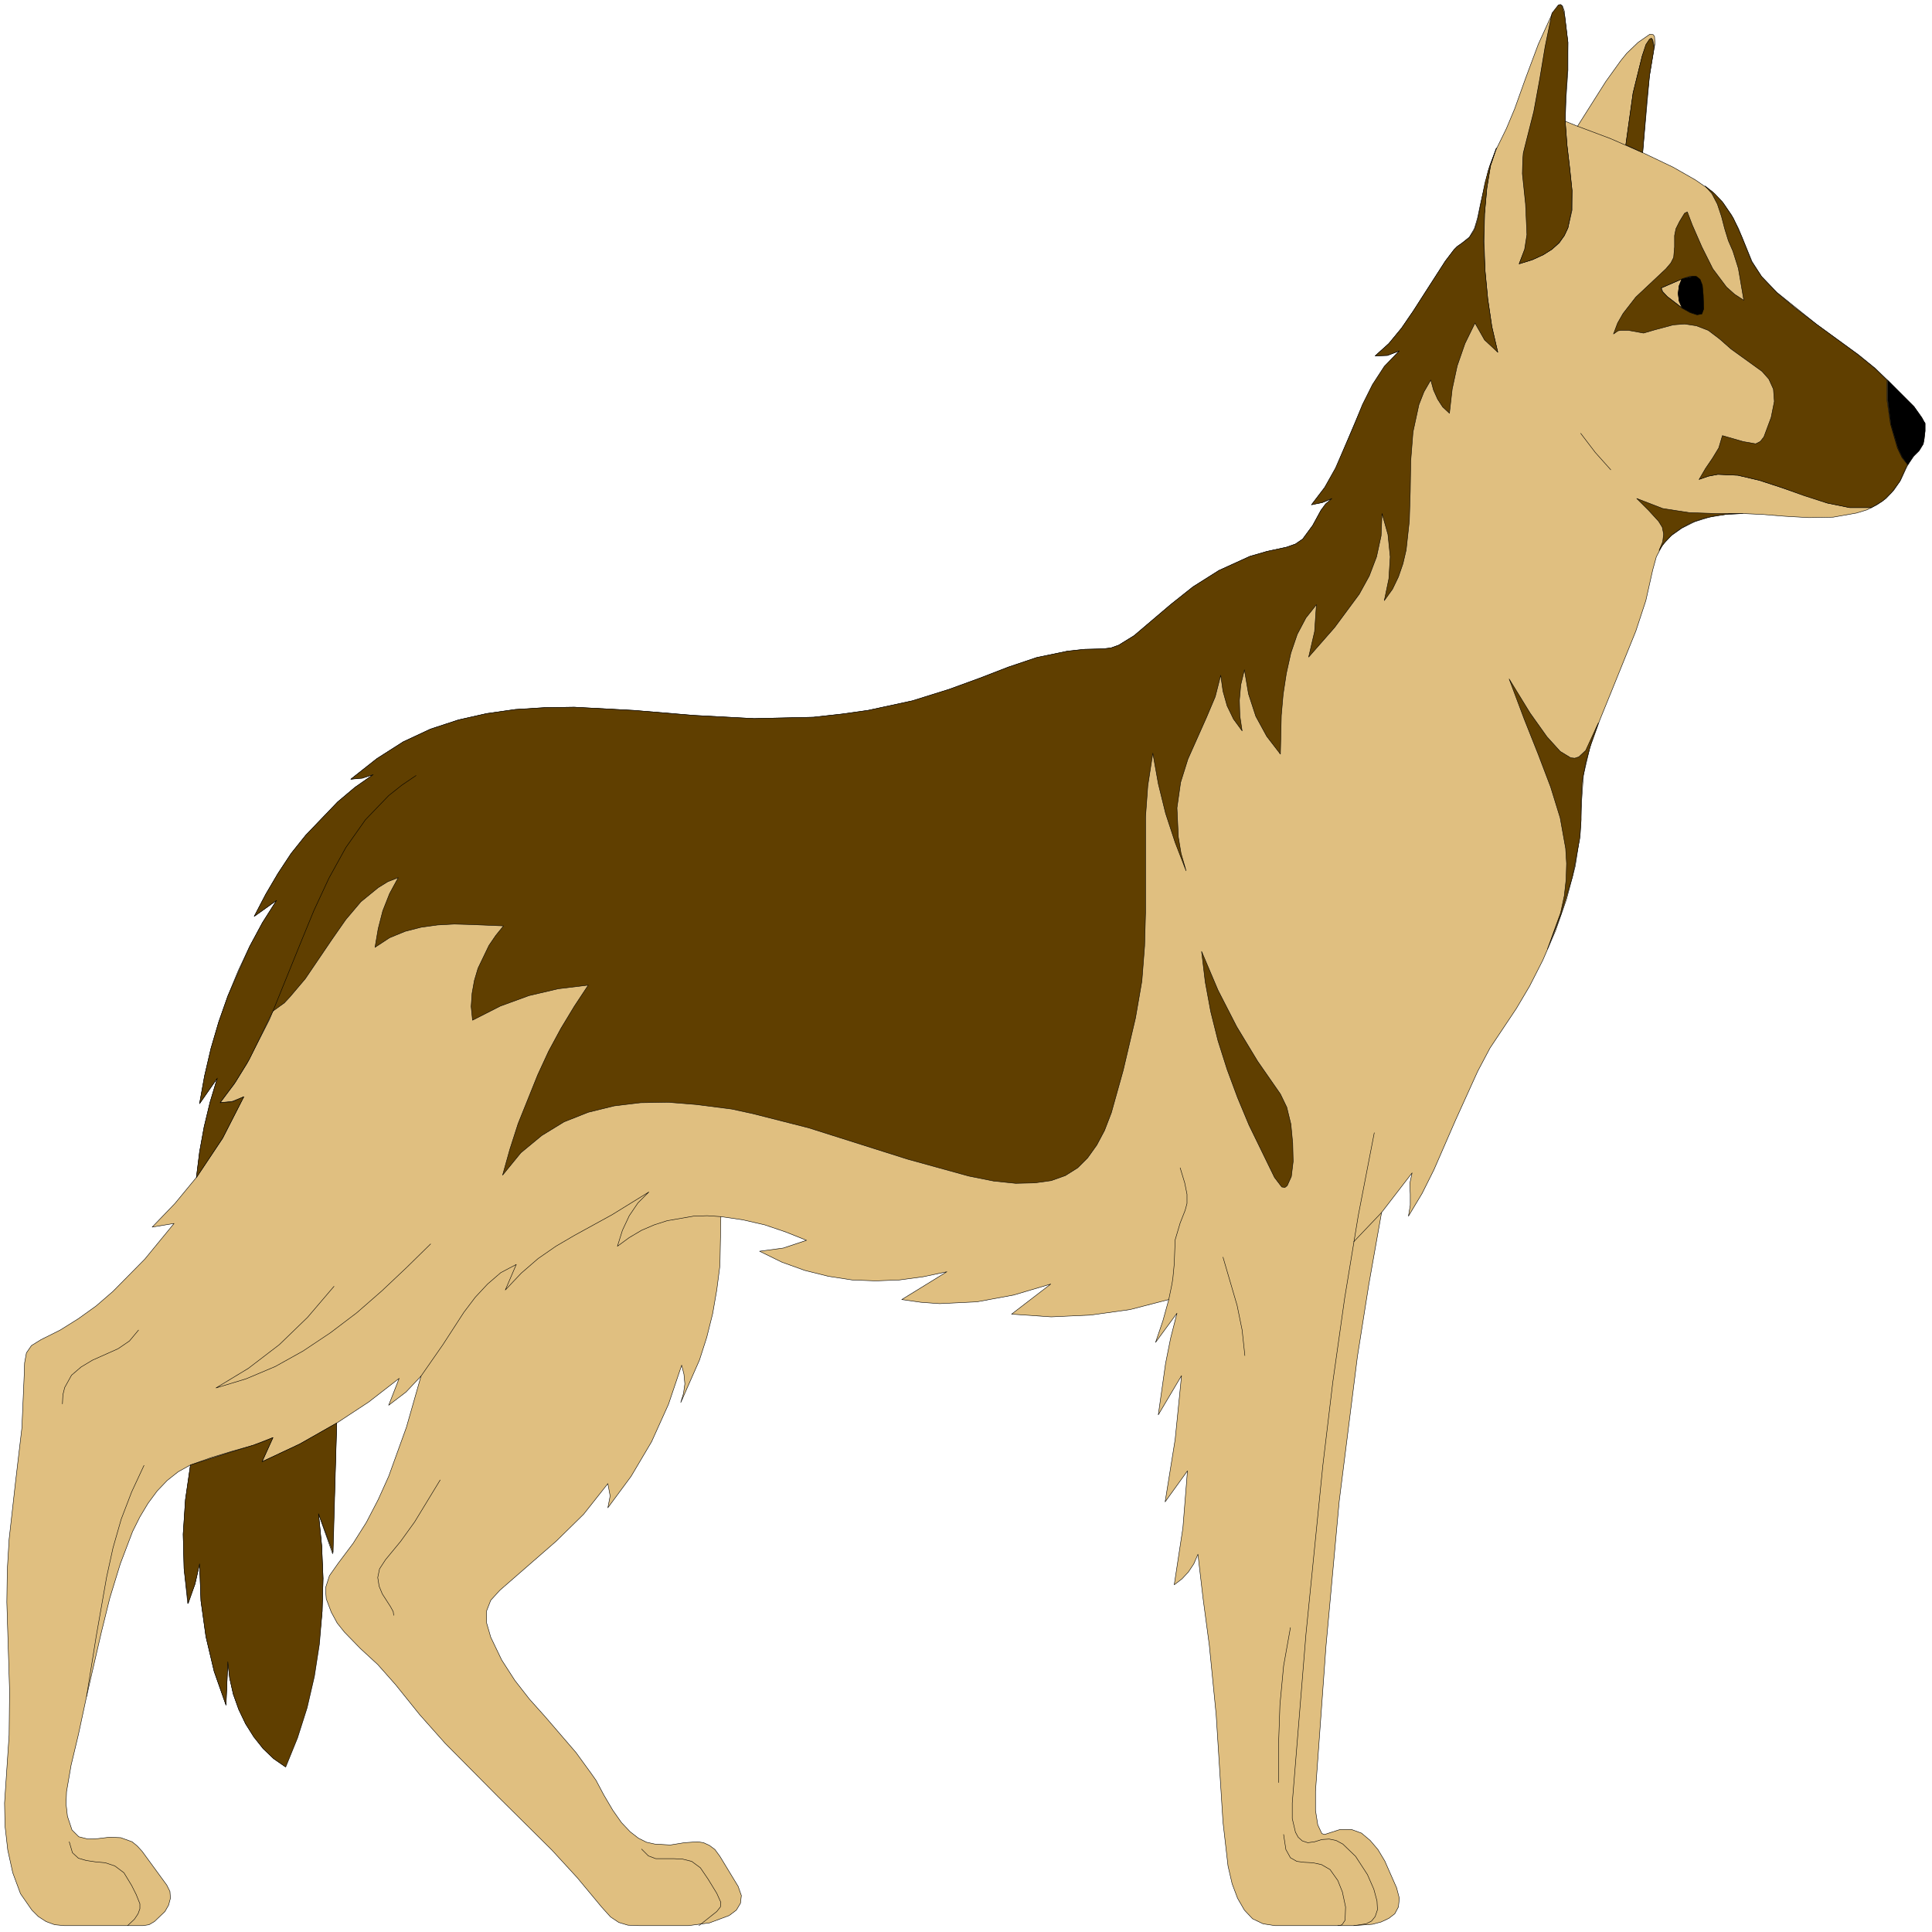 <?xml version="1.0" encoding="UTF-8" standalone="no"?>
<svg
   xmlns:dc="http://purl.org/dc/elements/1.1/"
   xmlns:cc="http://creativecommons.org/ns#"
   xmlns:rdf="http://www.w3.org/1999/02/22-rdf-syntax-ns#"
   xmlns:svg="http://www.w3.org/2000/svg"
   xmlns="http://www.w3.org/2000/svg"
   xmlns:sodipodi="http://sodipodi.sourceforge.net/DTD/sodipodi-0.dtd"
   xmlns:inkscape="http://www.inkscape.org/namespaces/inkscape"
   version="1.0"
   width="74.771mm"
   height="74.771mm"
   id="svg88"
   sodipodi:docname="CS000130.WMF">
  <sodipodi:namedview
     pagecolor="#ffffff"
     bordercolor="#666666"
     borderopacity="1"
     objecttolerance="10"
     gridtolerance="10"
     guidetolerance="10"
     inkscape:pageopacity="0"
     inkscape:pageshadow="2"
     inkscape:window-width="640"
     inkscape:window-height="480"
     id="namedview90" />
  <defs
     id="defs6">
    <clipPath
       clipPathUnits="userSpaceOnUse"
       id="clipWmfPath1">
      <path
         d="M 0,0 L 282.467,0 L 282.467,282.467 L 0,282.467 z"
         id="path2" />
    </clipPath>
    <pattern
       id="WMFhbasepattern"
       patternUnits="userSpaceOnUse"
       width="6"
       height="6"
       x="0"
       y="0" />
  </defs>
  <path
     style="fill:#e0bf80;fill-rule:evenodd;fill-opacity:1;stroke:none;"
     clip-path="url(#clipWmfPath1)"
     d="  M 186.489,281.667   L 184.756,281.4   L 183.223,280.667   L 182.024,279.401   L 181.024,277.668   L 180.224,275.535   L 179.624,272.936   L 178.891,266.537   L 177.891,250.807   L 176.892,240.677   L 175.958,233.678   L 175.225,227.346   L 174.625,228.746   L 173.826,229.946   L 172.893,230.946   L 171.759,231.812   L 173.026,223.481   L 173.692,215.149   L 170.426,219.681   L 171.893,210.55   L 172.826,201.219   L 169.427,206.951   L 170.493,199.42   L 171.226,195.754   L 172.159,192.088   L 169.027,196.354   L 170.093,193.221   L 170.96,190.088   L 165.294,191.555   L 159.562,192.355   L 153.764,192.621   L 147.965,192.221   L 153.697,187.822   L 148.298,189.422   L 142.9,190.422   L 137.434,190.688   L 134.702,190.488   L 131.902,190.088   L 138.501,186.023   L 135.035,186.756   L 131.569,187.222   L 128.103,187.356   L 124.637,187.222   L 121.171,186.689   L 117.706,185.823   L 114.373,184.623   L 111.107,183.023   L 114.573,182.557   L 117.972,181.424   L 114.973,180.224   L 111.84,179.158   L 108.641,178.425   L 105.442,177.958   L 105.308,185.09   L 104.842,188.689   L 104.242,192.155   L 103.376,195.621   L 102.309,198.953   L 99.577,205.152   L 99.976,203.819   L 100.176,202.419   L 100.043,201.019   L 99.71,199.686   L 97.777,205.418   L 95.311,210.884   L 92.312,215.949   L 88.912,220.548   L 89.246,218.815   L 88.912,217.015   L 85.38,221.481   L 81.381,225.413   L 73.116,232.612   L 71.783,234.078   L 71.183,235.611   L 71.183,237.411   L 71.783,239.477   L 73.383,242.809   L 75.316,245.809   L 77.448,248.541   L 79.715,251.074   L 84.247,256.34   L 86.38,259.272   L 87.179,260.405   L 88.312,262.538   L 89.646,264.804   L 90.912,266.604   L 92.178,267.937   L 93.378,268.87   L 94.578,269.47   L 95.777,269.736   L 98.044,269.87   L 100.11,269.536   L 102.043,269.403   L 102.909,269.536   L 103.776,269.936   L 104.575,270.536   L 105.308,271.536   L 107.975,275.935   L 108.441,277.268   L 108.308,278.401   L 107.708,279.401   L 106.641,280.201   L 103.776,281.267   L 100.71,281.667   L 93.445,281.667   L 91.845,281.6   L 90.512,281.2   L 89.312,280.401   L 88.046,279.001   L 84.447,274.669   L 80.714,270.603   L 72.849,262.805   L 65.118,255.006   L 61.386,250.807   L 57.853,246.409   L 55.254,243.476   L 52.721,241.143   L 50.388,238.744   L 49.322,237.411   L 48.455,235.811   L 47.722,233.878   L 47.655,233.012   L 47.655,232.145   L 48.189,230.479   L 49.455,228.679   L 51.654,225.747   L 53.587,222.681   L 55.32,219.348   L 56.853,215.949   L 59.453,208.751   L 61.585,201.286   L 59.386,203.619   L 56.853,205.552   L 58.386,201.619   L 53.921,205.085   L 49.255,208.151   L 48.655,227.28   L 46.589,221.414   L 47.056,226.08   L 47.256,230.879   L 47.122,235.678   L 46.656,240.41   L 45.922,245.142   L 44.856,249.741   L 43.456,254.14   L 41.723,258.406   L 39.991,257.206   L 38.458,255.74   L 37.125,254.007   L 35.925,252.141   L 34.925,250.008   L 34.125,247.808   L 33.592,245.409   L 33.325,243.009   L 33.059,249.408   L 31.326,244.476   L 30.126,239.41   L 29.393,234.145   L 29.193,228.746   L 28.527,231.679   L 27.46,234.545   L 26.927,229.479   L 26.794,224.414   L 27.127,219.348   L 27.86,214.283   L 26.061,215.283   L 24.461,216.549   L 22.995,218.082   L 21.662,219.881   L 20.462,221.881   L 19.395,224.014   L 17.596,228.746   L 16.063,233.745   L 14.797,238.877   L 12.664,248.141   L 11.464,253.74   L 10.398,258.206   L 9.731,262.071   L 9.664,263.871   L 9.864,265.671   L 10.531,267.67   L 11.531,268.67   L 12.864,269.003   L 14.33,268.937   L 15.996,268.737   L 17.662,268.803   L 19.329,269.403   L 20.062,270.003   L 20.795,270.803   L 24.394,275.735   L 24.861,276.668   L 24.927,277.668   L 24.661,278.668   L 24.128,279.601   L 22.595,281.067   L 21.795,281.534   L 20.928,281.667   L 9.398,281.667   L 7.998,281.534   L 6.732,281.067   L 5.599,280.334   L 4.666,279.401   L 2.999,277.001   L 1.866,273.935   L 1.133,270.603   L 0.733,267.07   L 0.667,263.738   L 0.866,260.738   L 1.333,253.807   L 1.4,247.275   L 1,234.345   L 1.066,229.679   L 1.333,225.147   L 2.266,216.816   L 3.199,208.884   L 3.532,201.286   L 3.599,199.353   L 3.866,197.887   L 4.599,196.82   L 5.999,195.954   L 8.798,194.554   L 11.464,192.888   L 14.063,191.022   L 16.529,188.889   L 21.195,184.157   L 25.461,178.958   L 22.261,179.491   L 25.594,176.025   L 28.727,172.226   L 29.193,168.494   L 29.86,164.828   L 30.726,161.229   L 31.792,157.696   L 29.193,161.429   L 29.926,157.363   L 30.859,153.364   L 31.992,149.498   L 33.325,145.699   L 34.858,141.966   L 36.525,138.434   L 38.391,134.968   L 40.457,131.702   L 37.191,134.035   L 38.857,130.836   L 40.657,127.77   L 42.59,124.837   L 44.723,122.171   L 49.388,117.306   L 51.921,115.173   L 54.587,113.307   L 52.987,113.773   L 51.321,113.973   L 55.12,110.974   L 58.986,108.508   L 62.985,106.641   L 67.051,105.308   L 71.183,104.375   L 75.382,103.776   L 79.648,103.509   L 83.98,103.442   L 92.711,103.909   L 101.509,104.642   L 110.307,105.109   L 118.972,104.909   L 123.171,104.442   L 126.97,103.909   L 133.502,102.509   L 138.834,100.843   L 143.366,99.177   L 147.499,97.577   L 151.698,96.177   L 156.163,95.244   L 158.629,94.978   L 161.362,94.911   L 162.495,94.778   L 163.628,94.378   L 165.894,92.978   L 171.226,88.446   L 174.492,85.846   L 178.291,83.447   L 182.824,81.381   L 185.356,80.648   L 188.156,80.048   L 189.489,79.581   L 190.555,78.848   L 192.021,76.849   L 193.221,74.649   L 193.954,73.716   L 194.887,72.916   L 193.421,73.516   L 191.888,73.783   L 193.821,71.25   L 195.421,68.451   L 198.02,62.252   L 199.353,59.186   L 200.819,56.253   L 202.552,53.587   L 204.685,51.321   L 202.952,51.988   L 201.153,52.054   L 203.152,50.255   L 205.018,47.989   L 206.751,45.456   L 208.417,42.857   L 211.417,38.191   L 212.683,36.525   L 213.15,36.058   L 213.816,35.592   L 214.949,34.658   L 215.682,33.392   L 216.149,31.792   L 216.549,29.86   L 217.682,24.994   L 218.748,22.061   L 220.348,18.796   L 221.548,15.93   L 223.147,11.464   L 225.014,6.465   L 227.08,1.933   L 228.013,0.733   L 228.279,0.667   L 228.546,0.866   L 228.813,1.6   L 228.879,2.333   L 229.346,6.199   L 229.346,10.264   L 229.079,14.197   L 228.946,17.729   L 230.746,18.462   L 234.878,11.931   L 237.077,8.865   L 237.944,7.798   L 239.61,6.199   L 241.343,4.999   L 241.81,5.065   L 242.01,5.332   L 242.076,6.398   L 241.876,7.465   L 241.276,11.064   L 240.943,14.797   L 240.277,22.328   L 244.742,24.461   L 248.008,26.327   L 250.408,27.993   L 252.074,29.726   L 253.274,31.459   L 254.273,33.392   L 256.273,38.258   L 257.673,40.457   L 259.939,42.79   L 265.737,47.455   L 271.803,51.854   L 274.269,53.854   L 276.068,55.587   L 279.934,59.453   L 281.067,61.052   L 281.4,61.719   L 281.534,61.852   L 281.534,62.985   L 281.467,64.185   L 281.267,64.985   L 280.6,65.984   L 279.667,66.851   L 278.801,68.517   L 278.001,70.25   L 277.001,71.716   L 275.868,72.916   L 274.535,73.849   L 273.069,74.582   L 271.536,75.049   L 268.137,75.649   L 264.604,75.715   L 261.138,75.516   L 257.806,75.249   L 254.94,75.116   L 252.407,75.249   L 250.008,75.649   L 247.875,76.315   L 246.009,77.248   L 244.409,78.382   L 243.143,79.781   L 242.276,81.447   L 241.743,83.38   L 240.743,87.846   L 239.277,92.312   L 235.744,101.043   L 234.011,105.308   L 232.545,109.374   L 231.612,113.373   L 231.345,117.172   L 231.145,121.905   L 230.412,126.703   L 229.146,131.502   L 227.546,136.101   L 225.68,140.434   L 223.747,144.233   L 221.814,147.499   L 220.081,150.098   L 217.949,153.297   L 216.149,156.696   L 212.883,163.895   L 209.751,171.093   L 208.018,174.559   L 206.018,177.891   L 206.285,176.292   L 206.285,174.692   L 206.218,173.092   L 206.551,171.56   L 202.086,177.358   L 200.219,187.889   L 198.553,198.42   L 195.887,219.615   L 193.954,240.81   L 192.421,262.005   L 192.421,264.804   L 192.755,266.937   L 193.354,268.203   L 193.754,268.337   L 194.154,268.203   L 196.02,267.604   L 197.687,267.604   L 199.153,268.137   L 200.419,269.203   L 201.552,270.536   L 202.552,272.202   L 204.285,276.135   L 204.685,277.668   L 204.552,278.934   L 204.019,279.934   L 203.152,280.6   L 202.019,281.134   L 200.753,281.467   L 198.02,281.667   L 186.489,281.667  z "
     id="path8" />
  <path
     style="fill:none;stroke:#000000;stroke-width:0.067px;stroke-linecap:round;stroke-linejoin:round;stroke-miterlimit:4;stroke-dasharray:none;stroke-opacity:1;"
     clip-path="url(#clipWmfPath1)"
     d="  M 186.489,281.667   L 184.756,281.4   L 183.223,280.667   L 182.024,279.401   L 181.024,277.668   L 180.224,275.535   L 179.624,272.936   L 178.891,266.537   L 177.891,250.807   L 176.892,240.677   L 175.958,233.678   L 175.225,227.346   L 174.625,228.746   L 173.826,229.946   L 172.893,230.946   L 171.759,231.812   L 173.026,223.481   L 173.692,215.149   L 170.426,219.681   L 171.893,210.55   L 172.826,201.219   L 169.427,206.951   L 170.493,199.42   L 171.226,195.754   L 172.159,192.088   L 169.027,196.354   L 170.093,193.221   L 170.96,190.088   L 165.294,191.555   L 159.562,192.355   L 153.764,192.621   L 147.965,192.221   L 153.697,187.822   L 148.298,189.422   L 142.9,190.422   L 137.434,190.688   L 134.702,190.488   L 131.902,190.088   L 138.501,186.023   L 135.035,186.756   L 131.569,187.222   L 128.103,187.356   L 124.637,187.222   L 121.171,186.689   L 117.706,185.823   L 114.373,184.623   L 111.107,183.023   L 114.573,182.557   L 117.972,181.424   L 114.973,180.224   L 111.84,179.158   L 108.641,178.425   L 105.442,177.958   L 105.308,185.09   L 104.842,188.689   L 104.242,192.155   L 103.376,195.621   L 102.309,198.953   L 99.577,205.152   L 99.976,203.819   L 100.176,202.419   L 100.043,201.019   L 99.71,199.686   L 97.777,205.418   L 95.311,210.884   L 92.312,215.949   L 88.912,220.548   L 89.246,218.815   L 88.912,217.015   L 85.38,221.481   L 81.381,225.413   L 73.116,232.612   L 71.783,234.078   L 71.183,235.611   L 71.183,237.411   L 71.783,239.477   L 73.383,242.809   L 75.316,245.809   L 77.448,248.541   L 79.715,251.074   L 84.247,256.34   L 86.38,259.272   L 87.179,260.405   L 88.312,262.538   L 89.646,264.804   L 90.912,266.604   L 92.178,267.937   L 93.378,268.87   L 94.578,269.47   L 95.777,269.736   L 98.044,269.87   L 100.11,269.536   L 102.043,269.403   L 102.909,269.536   L 103.776,269.936   L 104.575,270.536   L 105.308,271.536   L 107.975,275.935   L 108.441,277.268   L 108.308,278.401   L 107.708,279.401   L 106.641,280.201   L 103.776,281.267   L 100.71,281.667   L 93.445,281.667   L 91.845,281.6   L 90.512,281.2   L 89.312,280.401   L 88.046,279.001   L 84.447,274.669   L 80.714,270.603   L 72.849,262.805   L 65.118,255.006   L 61.386,250.807   L 57.853,246.409   L 55.254,243.476   L 52.721,241.143   L 50.388,238.744   L 49.322,237.411   L 48.455,235.811   L 47.722,233.878   L 47.655,233.012   L 47.655,232.145   L 48.189,230.479   L 49.455,228.679   L 51.654,225.747   L 53.587,222.681   L 55.32,219.348   L 56.853,215.949   L 59.453,208.751   L 61.585,201.286   L 59.386,203.619   L 56.853,205.552   L 58.386,201.619   L 53.921,205.085   L 49.255,208.151   L 48.655,227.28   L 46.589,221.414   L 47.056,226.08   L 47.256,230.879   L 47.122,235.678   L 46.656,240.41   L 45.922,245.142   L 44.856,249.741   L 43.456,254.14   L 41.723,258.406   L 39.991,257.206   L 38.458,255.74   L 37.125,254.007   L 35.925,252.141   L 34.925,250.008   L 34.125,247.808   L 33.592,245.409   L 33.325,243.009   L 33.059,249.408   L 31.326,244.476   L 30.126,239.41   L 29.393,234.145   L 29.193,228.746   L 28.527,231.679   L 27.46,234.545   L 26.927,229.479   L 26.794,224.414   L 27.127,219.348   L 27.86,214.283   L 26.061,215.283   L 24.461,216.549   L 22.995,218.082   L 21.662,219.881   L 20.462,221.881   L 19.395,224.014   L 17.596,228.746   L 16.063,233.745   L 14.797,238.877   L 12.664,248.141   L 11.464,253.74   L 10.398,258.206   L 9.731,262.071   L 9.664,263.871   L 9.864,265.671   L 10.531,267.67   L 11.531,268.67   L 12.864,269.003   L 14.33,268.937   L 15.996,268.737   L 17.662,268.803   L 19.329,269.403   L 20.062,270.003   L 20.795,270.803   L 24.394,275.735   L 24.861,276.668   L 24.927,277.668   L 24.661,278.668   L 24.128,279.601   L 22.595,281.067   L 21.795,281.534   L 20.928,281.667   L 9.398,281.667   L 7.998,281.534   L 6.732,281.067   L 5.599,280.334   L 4.666,279.401   L 2.999,277.001   L 1.866,273.935   L 1.133,270.603   L 0.733,267.07   L 0.667,263.738   L 0.866,260.738   L 1.333,253.807   L 1.4,247.275   L 1,234.345   L 1.066,229.679   L 1.333,225.147   L 2.266,216.816   L 3.199,208.884   L 3.532,201.286   L 3.599,199.353   L 3.866,197.887   L 4.599,196.82   L 5.999,195.954   L 8.798,194.554   L 11.464,192.888   L 14.063,191.022   L 16.529,188.889   L 21.195,184.157   L 25.461,178.958   L 22.261,179.491   L 25.594,176.025   L 28.727,172.226   L 29.193,168.494   L 29.86,164.828   L 30.726,161.229   L 31.792,157.696   L 29.193,161.429   L 29.926,157.363   L 30.859,153.364   L 31.992,149.498   L 33.325,145.699   L 34.858,141.966   L 36.525,138.434   L 38.391,134.968   L 40.457,131.702   L 37.191,134.035   L 38.857,130.836   L 40.657,127.77   L 42.59,124.837   L 44.723,122.171   L 49.388,117.306   L 51.921,115.173   L 54.587,113.307   L 52.987,113.773   L 51.321,113.973   L 55.12,110.974   L 58.986,108.508   L 62.985,106.641   L 67.051,105.308   L 71.183,104.375   L 75.382,103.776   L 79.648,103.509   L 83.98,103.442   L 92.711,103.909   L 101.509,104.642   L 110.307,105.109   L 118.972,104.909   L 123.171,104.442   L 126.97,103.909   L 133.502,102.509   L 138.834,100.843   L 143.366,99.177   L 147.499,97.577   L 151.698,96.177   L 156.163,95.244   L 158.629,94.978   L 161.362,94.911   L 162.495,94.778   L 163.628,94.378   L 165.894,92.978   L 171.226,88.446   L 174.492,85.846   L 178.291,83.447   L 182.824,81.381   L 185.356,80.648   L 188.156,80.048   L 189.489,79.581   L 190.555,78.848   L 192.021,76.849   L 193.221,74.649   L 193.954,73.716   L 194.887,72.916   L 193.421,73.516   L 191.888,73.783   L 193.821,71.25   L 195.421,68.451   L 198.02,62.252   L 199.353,59.186   L 200.819,56.253   L 202.552,53.587   L 204.685,51.321   L 202.952,51.988   L 201.153,52.054   L 203.152,50.255   L 205.018,47.989   L 206.751,45.456   L 208.417,42.857   L 211.417,38.191   L 212.683,36.525   L 213.15,36.058   L 213.816,35.592   L 214.949,34.658   L 215.682,33.392   L 216.149,31.792   L 216.549,29.86   L 217.682,24.994   L 218.748,22.061   L 220.348,18.796   L 221.548,15.93   L 223.147,11.464   L 225.014,6.465   L 227.08,1.933   L 228.013,0.733   L 228.279,0.667   L 228.546,0.866   L 228.813,1.6   L 228.879,2.333   L 229.346,6.199   L 229.346,10.264   L 229.079,14.197   L 228.946,17.729   L 230.746,18.462   L 234.878,11.931   L 237.077,8.865   L 237.944,7.798   L 239.61,6.199   L 241.343,4.999   L 241.81,5.065   L 242.01,5.332   L 242.076,6.398   L 241.876,7.465   L 241.276,11.064   L 240.943,14.797   L 240.277,22.328   L 244.742,24.461   L 248.008,26.327   L 250.408,27.993   L 252.074,29.726   L 253.274,31.459   L 254.273,33.392   L 256.273,38.258   L 257.673,40.457   L 259.939,42.79   L 265.737,47.455   L 271.803,51.854   L 274.269,53.854   L 276.068,55.587   L 279.934,59.453   L 281.067,61.052   L 281.4,61.719   L 281.534,61.852   L 281.534,62.985   L 281.467,64.185   L 281.267,64.985   L 280.6,65.984   L 279.667,66.851   L 278.801,68.517   L 278.001,70.25   L 277.001,71.716   L 275.868,72.916   L 274.535,73.849   L 273.069,74.582   L 271.536,75.049   L 268.137,75.649   L 264.604,75.715   L 261.138,75.516   L 257.806,75.249   L 254.94,75.116   L 252.407,75.249   L 250.008,75.649   L 247.875,76.315   L 246.009,77.248   L 244.409,78.382   L 243.143,79.781   L 242.276,81.447   L 241.743,83.38   L 240.743,87.846   L 239.277,92.312   L 235.744,101.043   L 234.011,105.308   L 232.545,109.374   L 231.612,113.373   L 231.345,117.172   L 231.145,121.905   L 230.412,126.703   L 229.146,131.502   L 227.546,136.101   L 225.68,140.434   L 223.747,144.233   L 221.814,147.499   L 220.081,150.098   L 217.949,153.297   L 216.149,156.696   L 212.883,163.895   L 209.751,171.093   L 208.018,174.559   L 206.018,177.891   L 206.285,176.292   L 206.285,174.692   L 206.218,173.092   L 206.551,171.56   L 202.086,177.358   L 200.219,187.889   L 198.553,198.42   L 195.887,219.615   L 193.954,240.81   L 192.421,262.005   L 192.421,264.804   L 192.755,266.937   L 193.354,268.203   L 193.754,268.337   L 194.154,268.203   L 196.02,267.604   L 197.687,267.604   L 199.153,268.137   L 200.419,269.203   L 201.552,270.536   L 202.552,272.202   L 204.285,276.135   L 204.685,277.668   L 204.552,278.934   L 204.019,279.934   L 203.152,280.6   L 202.019,281.134   L 200.753,281.467   L 198.02,281.667   L 186.489,281.667  z "
     id="path10" />
  <path
     style="fill:none;stroke:#000000;stroke-width:0.067px;stroke-linecap:round;stroke-linejoin:round;stroke-miterlimit:4;stroke-dasharray:none;stroke-opacity:1;"
     clip-path="url(#clipWmfPath1)"
     d="  M 188.755,238.077   L 187.756,243.676   L 187.222,249.341   L 187.023,255.006   L 187.023,260.738  "
     id="path12" />
  <path
     style="fill:none;stroke:#000000;stroke-width:0.067px;stroke-linecap:round;stroke-linejoin:round;stroke-miterlimit:4;stroke-dasharray:none;stroke-opacity:1;"
     clip-path="url(#clipWmfPath1)"
     d="  M 187.756,268.337   L 188.089,270.536   L 188.755,271.736   L 189.689,272.269   L 190.755,272.402   L 192.021,272.469   L 193.288,272.736   L 194.554,273.469   L 195.687,275.068   L 196.354,276.735   L 196.82,278.934   L 196.754,280.867   L 196.354,281.467   L 196.154,281.6   L 195.687,281.667  "
     id="path14" />
  <path
     style="fill:none;stroke:#000000;stroke-width:0.067px;stroke-linecap:round;stroke-linejoin:round;stroke-miterlimit:4;stroke-dasharray:none;stroke-opacity:1;"
     clip-path="url(#clipWmfPath1)"
     d="  M 198.02,281.667   L 199.82,281.4   L 200.619,281   L 201.153,280.334   L 201.486,279.334   L 201.419,278.068   L 200.953,276.335   L 200.019,274.202   L 198.287,271.536   L 196.42,269.736   L 195.421,269.203   L 194.421,269.003   L 193.354,269.07   L 192.288,269.403   L 191.288,269.536   L 190.488,269.27   L 189.889,268.737   L 189.489,268.003   L 189.022,266.004   L 189.022,263.738   L 191.022,239.077   L 193.488,214.416   L 194.954,202.152   L 196.687,189.889   L 198.686,177.758   L 201.019,165.694  "
     id="path16" />
  <path
     style="fill:none;stroke:#000000;stroke-width:0.067px;stroke-linecap:round;stroke-linejoin:round;stroke-miterlimit:4;stroke-dasharray:none;stroke-opacity:1;"
     clip-path="url(#clipWmfPath1)"
     d="  M 198.02,181.624   L 202.086,177.358  "
     id="path18" />
  <path
     style="fill:none;stroke:#000000;stroke-width:0.067px;stroke-linecap:round;stroke-linejoin:round;stroke-miterlimit:4;stroke-dasharray:none;stroke-opacity:1;"
     clip-path="url(#clipWmfPath1)"
     d="  M 172.626,170.826   L 173.292,173.026   L 173.626,174.692   L 173.626,176.025   L 173.359,177.025   L 172.626,178.891   L 171.893,181.357   L 171.759,184.89   L 171.56,186.956   L 171.426,187.822   L 170.96,190.088  "
     id="path20" />
  <path
     style="fill:none;stroke:#000000;stroke-width:0.067px;stroke-linecap:round;stroke-linejoin:round;stroke-miterlimit:4;stroke-dasharray:none;stroke-opacity:1;"
     clip-path="url(#clipWmfPath1)"
     d="  M 178.891,183.89   L 180.957,190.955   L 181.69,194.554   L 182.09,198.287  "
     id="path22" />
  <path
     style="fill:none;stroke:#000000;stroke-width:0.067px;stroke-linecap:round;stroke-linejoin:round;stroke-miterlimit:4;stroke-dasharray:none;stroke-opacity:1;"
     clip-path="url(#clipWmfPath1)"
     d="  M 273.802,74.249   L 270.603,74.249   L 267.337,73.583   L 260.605,71.317   L 257.339,70.25   L 254.207,69.517   L 251.274,69.384   L 249.874,69.65   L 248.541,70.117  "
     id="path24" />
  <path
     style="fill:none;stroke:#000000;stroke-width:0.067px;stroke-linecap:round;stroke-linejoin:round;stroke-miterlimit:4;stroke-dasharray:none;stroke-opacity:1;"
     clip-path="url(#clipWmfPath1)"
     d="  M 243.009,42.123   L 246.209,40.724   L 247.342,40.39   L 248.141,40.39   L 248.675,40.857   L 249.075,41.723   L 249.208,43.19   L 249.275,45.189   L 249.008,45.922   L 248.275,46.056   L 247.208,45.723   L 246.075,45.056   L 243.876,43.39   L 243.209,42.657   L 243.009,42.123  z "
     id="path26" />
  <path
     style="fill:none;stroke:#000000;stroke-width:0.067px;stroke-linecap:round;stroke-linejoin:round;stroke-miterlimit:4;stroke-dasharray:none;stroke-opacity:1;"
     clip-path="url(#clipWmfPath1)"
     d="  M 246.009,40.857   L 245.609,41.857   L 245.475,42.923   L 245.609,43.99   L 246.009,44.989  "
     id="path28" />
  <path
     style="fill:none;stroke:#000000;stroke-width:0.067px;stroke-linecap:round;stroke-linejoin:round;stroke-miterlimit:4;stroke-dasharray:none;stroke-opacity:1;"
     clip-path="url(#clipWmfPath1)"
     d="  M 276.068,55.587   L 276.068,58.453   L 276.535,62.052   L 277.535,65.518   L 278.201,66.918   L 278.468,67.384   L 279.001,67.917  "
     id="path30" />
  <path
     style="fill:none;stroke:#000000;stroke-width:0.067px;stroke-linecap:round;stroke-linejoin:round;stroke-miterlimit:4;stroke-dasharray:none;stroke-opacity:1;"
     clip-path="url(#clipWmfPath1)"
     d="  M 235.611,68.717   L 233.345,66.184   L 231.212,63.385  "
     id="path32" />
  <path
     style="fill:none;stroke:#000000;stroke-width:0.067px;stroke-linecap:round;stroke-linejoin:round;stroke-miterlimit:4;stroke-dasharray:none;stroke-opacity:1;"
     clip-path="url(#clipWmfPath1)"
     d="  M 240.277,22.328   L 235.544,20.262   L 230.746,18.462  "
     id="path34" />
  <path
     style="fill:none;stroke:#000000;stroke-width:0.067px;stroke-linecap:round;stroke-linejoin:round;stroke-miterlimit:4;stroke-dasharray:none;stroke-opacity:1;"
     clip-path="url(#clipWmfPath1)"
     d="  M 237.811,21.195   L 238.877,13.597   L 240.21,8.198   L 240.81,6.532   L 241.343,5.732   L 241.543,5.599   L 241.743,5.799   L 242.01,6.932  "
     id="path36" />
  <path
     style="fill:none;stroke:#000000;stroke-width:0.067px;stroke-linecap:round;stroke-linejoin:round;stroke-miterlimit:4;stroke-dasharray:none;stroke-opacity:1;"
     clip-path="url(#clipWmfPath1)"
     d="  M 228.946,17.729   L 229.213,21.262   L 229.612,24.661   L 229.946,27.86   L 229.946,30.726   L 229.346,33.325   L 228.813,34.459   L 228.08,35.525   L 227.013,36.458   L 225.747,37.258   L 224.147,37.991   L 222.214,38.591   L 223.081,36.458   L 223.414,34.325   L 223.414,32.059   L 223.214,29.86   L 222.747,25.394   L 222.814,23.195   L 222.881,22.395   L 223.214,21.062   L 224.414,16.329   L 225.28,11.597   L 226.08,6.798   L 227.08,1.933  "
     id="path38" />
  <path
     style="fill:none;stroke:#000000;stroke-width:0.067px;stroke-linecap:round;stroke-linejoin:round;stroke-miterlimit:4;stroke-dasharray:none;stroke-opacity:1;"
     clip-path="url(#clipWmfPath1)"
     d="  M 218.882,21.662   L 218.015,24.261   L 217.482,27.527   L 217.149,31.259   L 217.082,35.325   L 217.215,39.524   L 217.615,43.723   L 218.215,47.789   L 219.082,51.521  "
     id="path40" />
  <path
     style="fill:none;stroke:#000000;stroke-width:0.067px;stroke-linecap:round;stroke-linejoin:round;stroke-miterlimit:4;stroke-dasharray:none;stroke-opacity:1;"
     clip-path="url(#clipWmfPath1)"
     d="  M 60.852,113.44   L 59.386,114.373   L 57.986,115.373   L 55.52,117.639   L 53.254,120.172   L 51.255,122.971   L 49.455,125.904   L 47.789,129.036   L 44.923,135.635   L 42.19,142.433   L 39.391,149.165   L 36.125,155.563   L 34.259,158.563   L 32.192,161.295   L 33.992,161.095   L 35.658,160.429   L 32.526,166.561   L 28.727,172.226  "
     id="path42" />
  <path
     style="fill:none;stroke:#000000;stroke-width:0.067px;stroke-linecap:round;stroke-linejoin:round;stroke-miterlimit:4;stroke-dasharray:none;stroke-opacity:1;"
     clip-path="url(#clipWmfPath1)"
     d="  M 20.262,194.554   L 18.929,196.154   L 17.263,197.287   L 13.53,198.953   L 11.864,199.953   L 10.464,201.153   L 9.464,202.952   L 9.198,204.019   L 9.131,205.352  "
     id="path44" />
  <path
     style="fill:none;stroke:#000000;stroke-width:0.067px;stroke-linecap:round;stroke-linejoin:round;stroke-miterlimit:4;stroke-dasharray:none;stroke-opacity:1;"
     clip-path="url(#clipWmfPath1)"
     d="  M 21.062,214.349   L 19.262,218.215   L 17.729,222.214   L 16.529,226.413   L 15.596,230.679   L 14.063,239.41   L 12.664,248.141  "
     id="path46" />
  <path
     style="fill:none;stroke:#000000;stroke-width:0.067px;stroke-linecap:round;stroke-linejoin:round;stroke-miterlimit:4;stroke-dasharray:none;stroke-opacity:1;"
     clip-path="url(#clipWmfPath1)"
     d="  M 10.131,269.403   L 10.597,271.003   L 11.464,271.803   L 12.597,272.136   L 13.93,272.336   L 15.396,272.469   L 16.796,272.936   L 18.129,273.935   L 19.262,275.802   L 19.929,277.135   L 20.462,278.468   L 20.462,279.201   L 20.195,279.934   L 19.662,280.734   L 18.662,281.667  "
     id="path48" />
  <path
     style="fill:none;stroke:#000000;stroke-width:0.067px;stroke-linecap:round;stroke-linejoin:round;stroke-miterlimit:4;stroke-dasharray:none;stroke-opacity:1;"
     clip-path="url(#clipWmfPath1)"
     d="  M 27.86,214.283   L 30.859,213.216   L 33.925,212.283   L 36.991,211.417   L 39.924,210.284   L 38.324,213.816   L 43.856,211.217   L 49.255,208.151  "
     id="path50" />
  <path
     style="fill:none;stroke:#000000;stroke-width:0.067px;stroke-linecap:round;stroke-linejoin:round;stroke-miterlimit:4;stroke-dasharray:none;stroke-opacity:1;"
     clip-path="url(#clipWmfPath1)"
     d="  M 48.855,188.156   L 44.989,192.688   L 40.857,196.687   L 36.325,200.153   L 31.593,203.019   L 35.992,201.686   L 40.257,199.886   L 44.323,197.62   L 48.322,194.954   L 52.188,192.021   L 55.853,188.822   L 59.453,185.423   L 62.985,181.957  "
     id="path52" />
  <path
     style="fill:none;stroke:#000000;stroke-width:0.067px;stroke-linecap:round;stroke-linejoin:round;stroke-miterlimit:4;stroke-dasharray:none;stroke-opacity:1;"
     clip-path="url(#clipWmfPath1)"
     d="  M 61.585,201.286   L 64.785,196.687   L 67.851,191.955   L 69.517,189.755   L 71.317,187.822   L 73.249,186.156   L 75.516,184.956   L 73.916,188.689   L 76.249,186.223   L 78.715,184.09   L 81.314,182.29   L 84.047,180.691   L 89.512,177.691   L 94.911,174.359   L 93.311,175.958   L 92.045,177.825   L 91.045,179.958   L 90.312,182.29   L 92.045,181.024   L 93.845,179.958   L 95.711,179.158   L 97.577,178.558   L 101.443,177.891   L 103.442,177.825   L 105.442,177.958  "
     id="path54" />
  <path
     style="fill:none;stroke:#000000;stroke-width:0.067px;stroke-linecap:round;stroke-linejoin:round;stroke-miterlimit:4;stroke-dasharray:none;stroke-opacity:1;"
     clip-path="url(#clipWmfPath1)"
     d="  M 64.385,216.482   L 60.652,222.614   L 58.586,225.48   L 56.387,228.146   L 55.52,229.479   L 55.254,230.746   L 55.454,232.012   L 55.92,233.145   L 57.12,235.011   L 57.52,235.744   L 57.586,236.278  "
     id="path56" />
  <path
     style="fill:none;stroke:#000000;stroke-width:0.067px;stroke-linecap:round;stroke-linejoin:round;stroke-miterlimit:4;stroke-dasharray:none;stroke-opacity:1;"
     clip-path="url(#clipWmfPath1)"
     d="  M 93.845,270.47   L 94.844,271.469   L 95.911,271.869   L 98.51,271.869   L 99.843,271.936   L 101.176,272.269   L 102.442,273.202   L 103.576,274.868   L 104.842,276.935   L 105.442,278.268   L 105.375,278.934   L 104.842,279.601   L 102.243,281.667  "
     id="path58" />
  <path
     style="fill:#000000;fill-rule:evenodd;fill-opacity:1;stroke:none;"
     clip-path="url(#clipWmfPath1)"
     d="  M 249.341,45.189   L 249.075,45.922   L 248.341,46.056   L 247.275,45.723   L 246.075,45.056   L 245.609,44.056   L 245.475,42.923   L 245.609,41.79   L 246.009,40.79   L 247.742,40.39   L 248.275,40.457   L 248.741,40.79   L 249.008,41.39   L 249.208,42.323   L 249.341,45.189  z    M 279.067,67.984   L 278.268,66.918   L 277.601,65.518   L 276.601,62.119   L 276.135,58.52   L 276.135,55.654   L 280.001,59.519   L 281.134,61.119   L 281.467,61.719   L 281.6,61.919   L 281.6,63.052   L 281.334,64.918   L 280.734,65.918   L 279.934,66.718   L 279.067,67.984  z   "
     id="path60" />
  <path
     style="fill:none;stroke:#000000;stroke-width:0.067px;stroke-linecap:round;stroke-linejoin:round;stroke-miterlimit:4;stroke-dasharray:none;stroke-opacity:1;"
     clip-path="url(#clipWmfPath1)"
     d="  M 249.341,45.189   L 249.075,45.922   L 248.341,46.056   L 247.275,45.723   L 246.075,45.056   L 245.609,44.056   L 245.475,42.923   L 245.609,41.79   L 246.009,40.79   L 247.742,40.39   L 248.275,40.457   L 248.741,40.79   L 249.008,41.39   L 249.208,42.323   L 249.341,45.189  z "
     id="path62" />
  <path
     style="fill:none;stroke:#000000;stroke-width:0.067px;stroke-linecap:round;stroke-linejoin:round;stroke-miterlimit:4;stroke-dasharray:none;stroke-opacity:1;"
     clip-path="url(#clipWmfPath1)"
     d="  M 279.067,67.984   L 278.268,66.918   L 277.601,65.518   L 276.601,62.119   L 276.135,58.52   L 276.135,55.654   L 280.001,59.519   L 281.134,61.119   L 281.467,61.719   L 281.6,61.919   L 281.6,63.052   L 281.334,64.918   L 280.734,65.918   L 279.934,66.718   L 279.067,67.984  z "
     id="path64" />
  <path
     style="fill:#603f00;fill-rule:evenodd;fill-opacity:1;stroke:none;"
     clip-path="url(#clipWmfPath1)"
     d="  M 41.79,258.472   L 40.057,257.273   L 38.524,255.806   L 37.125,254.073   L 35.925,252.141   L 34.925,250.074   L 34.125,247.808   L 33.592,245.475   L 33.325,243.076   L 33.059,249.408   L 31.326,244.476   L 30.126,239.41   L 29.393,234.145   L 29.193,228.746   L 28.527,231.679   L 27.527,234.545   L 26.927,229.479   L 26.794,224.414   L 27.127,219.348   L 27.86,214.283   L 33.925,212.35   L 36.991,211.417   L 38.124,211.017   L 39.924,210.284   L 38.324,213.816   L 43.856,211.217   L 49.255,208.151   L 48.722,227.08   L 46.589,221.414   L 47.056,226.147   L 47.256,230.879   L 47.122,235.678   L 46.722,240.477   L 45.989,245.209   L 44.923,249.808   L 43.523,254.207   L 41.79,258.472  z    M 28.727,172.226   L 29.193,168.494   L 29.86,164.828   L 30.726,161.229   L 31.792,157.696   L 29.193,161.429   L 29.926,157.363   L 30.859,153.364   L 31.992,149.498   L 33.325,145.699   L 36.525,138.434   L 38.391,134.968   L 40.457,131.702   L 37.191,134.035   L 38.857,130.836   L 40.657,127.77   L 42.59,124.837   L 44.723,122.171   L 49.388,117.306   L 51.921,115.173   L 54.587,113.307   L 52.987,113.84   L 51.321,113.973   L 55.12,110.974   L 58.986,108.508   L 62.985,106.641   L 67.051,105.308   L 71.183,104.375   L 75.382,103.776   L 79.648,103.509   L 83.98,103.442   L 92.711,103.909   L 101.509,104.642   L 110.307,105.109   L 118.972,104.909   L 123.171,104.442   L 126.97,103.909   L 133.435,102.509   L 138.767,100.843   L 143.366,99.177   L 147.499,97.577   L 151.631,96.177   L 156.163,95.244   L 158.629,94.978   L 161.362,94.911   L 162.495,94.778   L 163.628,94.378   L 165.894,92.978   L 171.226,88.446   L 174.492,85.846   L 178.291,83.447   L 182.824,81.381   L 185.356,80.648   L 188.156,80.048   L 189.489,79.581   L 190.555,78.848   L 192.021,76.849   L 193.221,74.649   L 193.888,73.716   L 194.821,72.916   L 193.354,73.516   L 191.821,73.849   L 193.754,71.317   L 195.354,68.451   L 198.02,62.319   L 199.286,59.186   L 200.753,56.253   L 202.486,53.587   L 204.685,51.321   L 202.952,51.988   L 201.153,52.054   L 203.152,50.255   L 205.018,47.989   L 206.751,45.456   L 208.417,42.857   L 211.417,38.191   L 212.683,36.525   L 213.15,36.058   L 213.816,35.592   L 214.883,34.792   L 215.616,33.725   L 216.082,32.392   L 216.416,30.726   L 217.215,26.727   L 217.882,24.328   L 218.882,21.662   L 218.015,24.261   L 217.482,27.527   L 217.149,31.259   L 217.015,35.325   L 217.215,39.524   L 217.615,43.723   L 218.215,47.789   L 219.082,51.521   L 217.149,49.722   L 215.749,47.256   L 214.283,50.255   L 213.15,53.521   L 212.417,56.92   L 212.017,60.452   L 211.017,59.519   L 210.284,58.386   L 209.684,57.053   L 209.284,55.587   L 208.284,57.32   L 207.551,59.186   L 206.685,63.185   L 206.351,67.451   L 206.285,71.85   L 206.151,76.182   L 205.685,80.448   L 205.218,82.447   L 204.552,84.38   L 203.685,86.18   L 202.486,87.846   L 203.152,84.647   L 203.352,81.447   L 203.019,78.182   L 202.152,75.116   L 202.019,78.382   L 201.352,81.447   L 200.286,84.247   L 198.82,86.913   L 195.221,91.778   L 191.422,96.111   L 192.288,92.378   L 192.555,88.446   L 191.022,90.379   L 189.755,92.778   L 188.822,95.511   L 188.156,98.51   L 187.689,101.576   L 187.422,104.642   L 187.289,110.307   L 185.29,107.708   L 183.69,104.775   L 182.624,101.509   L 182.024,97.977   L 181.491,100.176   L 181.291,102.442   L 181.357,104.709   L 181.69,106.908   L 180.424,105.175   L 179.491,103.242   L 178.891,101.109   L 178.558,98.777   L 177.758,101.909   L 176.492,104.909   L 173.759,111.04   L 172.693,114.44   L 172.159,118.172   L 172.359,122.438   L 172.759,124.837   L 173.492,127.37   L 171.893,123.238   L 170.493,118.972   L 169.427,114.64   L 168.627,110.174   L 167.894,114.906   L 167.56,119.505   L 167.56,128.77   L 167.56,133.502   L 167.427,138.367   L 167.027,143.499   L 166.094,148.898   L 164.295,156.563   L 162.562,162.762   L 161.562,165.361   L 160.429,167.494   L 159.096,169.36   L 157.629,170.826   L 155.83,171.959   L 153.764,172.693   L 151.364,173.026   L 148.565,173.092   L 145.366,172.759   L 141.7,172.026   L 132.769,169.56   L 118.239,164.961   L 110.107,162.895   L 107.041,162.228   L 101.843,161.562   L 97.71,161.229   L 93.711,161.295   L 89.845,161.762   L 86.046,162.695   L 82.514,164.095   L 79.248,166.094   L 76.182,168.627   L 73.516,171.893   L 74.582,168.094   L 75.782,164.361   L 78.648,157.23   L 80.248,153.764   L 82.047,150.431   L 83.98,147.232   L 86.046,144.099   L 81.647,144.633   L 77.382,145.632   L 73.183,147.165   L 69.117,149.231   L 68.917,147.232   L 69.05,145.299   L 69.384,143.433   L 69.917,141.633   L 71.516,138.301   L 72.516,136.834   L 73.649,135.435   L 68.85,135.235   L 66.451,135.168   L 63.985,135.301   L 61.585,135.635   L 59.253,136.235   L 56.987,137.168   L 54.854,138.567   L 55.32,135.835   L 55.987,133.235   L 56.987,130.702   L 58.253,128.37   L 56.72,128.97   L 55.32,129.836   L 52.788,131.902   L 50.588,134.502   L 48.589,137.368   L 44.656,143.166   L 42.457,145.766   L 41.59,146.699   L 39.924,147.898   L 36.458,154.963   L 34.459,158.229   L 32.192,161.295   L 33.992,161.162   L 35.658,160.429   L 32.592,166.427   L 28.927,171.959   L 28.727,172.226  z    M 175.759,139.167   L 178.158,144.832   L 180.891,150.165   L 183.957,155.23   L 187.289,160.029   L 188.222,161.962   L 188.822,164.428   L 189.089,167.227   L 189.155,169.893   L 188.889,172.093   L 188.289,173.426   L 187.956,173.692   L 187.489,173.626   L 186.423,172.226   L 182.69,164.561   L 181.024,160.562   L 179.491,156.43   L 178.158,152.231   L 177.092,147.965   L 176.292,143.633   L 175.759,139.167  z    M 226.347,138.834   L 228.279,133.502   L 228.813,131.036   L 229.079,128.636   L 229.146,126.304   L 229.013,124.104   L 228.213,119.638   L 226.813,115.106   L 225.014,110.374   L 222.947,105.175   L 220.748,99.31   L 223.814,104.309   L 226.28,107.775   L 228.213,109.907   L 229.746,110.841   L 230.346,110.907   L 230.946,110.707   L 231.945,109.774   L 233.811,105.708   L 232.745,108.708   L 231.945,111.574   L 231.412,114.44   L 231.279,117.172   L 231.279,119.905   L 231.079,122.638   L 230.012,128.236   L 228.346,133.702   L 226.347,138.834  z    M 242.676,80.514   L 243.209,79.248   L 243.343,78.115   L 243.143,77.115   L 242.609,76.249   L 241.143,74.649   L 239.41,72.916   L 243.209,74.382   L 247.075,74.982   L 251.007,75.116   L 254.94,75.116   L 252.874,75.182   L 250.874,75.449   L 249.075,75.849   L 247.408,76.449   L 245.942,77.248   L 244.609,78.182   L 243.543,79.248   L 242.676,80.514  z    M 236.011,48.855   L 236.611,47.256   L 237.411,45.856   L 239.277,43.456   L 243.676,39.324   L 244.409,38.458   L 244.809,37.658   L 244.942,36.125   L 244.942,34.459   L 245.142,33.459   L 245.675,32.392   L 246.409,31.193   L 246.808,30.993   L 247.542,32.926   L 248.941,36.125   L 250.541,39.324   L 252.54,41.99   L 253.74,43.057   L 255.073,43.923   L 254.273,39.257   L 253.474,36.725   L 252.807,35.192   L 252.274,33.459   L 251.807,31.659   L 251.207,29.86   L 250.408,28.327   L 249.408,27.194   L 250.807,28.327   L 251.941,29.526   L 253.54,31.926   L 254.807,34.725   L 256.206,38.258   L 257.673,40.457   L 259.872,42.79   L 262.671,45.123   L 265.737,47.455   L 271.736,51.854   L 274.202,53.854   L 276.002,55.587   L 276.002,58.453   L 276.535,62.052   L 277.535,65.518   L 278.201,66.918   L 279.001,67.917   L 278.734,68.517   L 277.868,70.45   L 276.668,72.05   L 275.335,73.316   L 273.735,74.249   L 270.536,74.249   L 267.27,73.583   L 263.938,72.516   L 260.605,71.317   L 257.339,70.25   L 254.207,69.517   L 251.274,69.384   L 249.874,69.65   L 248.541,70.117   L 249.474,68.517   L 250.474,67.051   L 251.407,65.518   L 251.941,63.718   L 254.94,64.585   L 256.806,64.918   L 257.473,64.585   L 258.006,63.918   L 259.072,61.052   L 259.539,58.719   L 259.405,56.92   L 258.739,55.454   L 257.739,54.321   L 254.873,52.254   L 253.207,51.055   L 251.541,49.588   L 249.874,48.322   L 248.141,47.655   L 246.409,47.389   L 244.742,47.522   L 242.01,48.255   L 240.41,48.722   L 238.21,48.322   L 237.077,48.322   L 236.677,48.389   L 236.011,48.855  z    M 242.943,42.123   L 246.209,40.724   L 247.275,40.39   L 248.075,40.39   L 248.675,40.857   L 249.008,41.723   L 249.141,43.19   L 249.208,45.189   L 248.941,45.922   L 248.208,46.056   L 247.208,45.723   L 246.009,45.056   L 243.876,43.39   L 243.143,42.657   L 242.943,42.123  z    M 222.214,38.591   L 223.014,36.458   L 223.347,34.325   L 223.147,29.86   L 222.681,25.394   L 222.747,23.195   L 222.814,22.395   L 223.147,21.062   L 224.347,16.329   L 225.214,11.597   L 226.013,6.798   L 227.013,1.933   L 227.946,0.733   L 228.213,0.667   L 228.479,0.866   L 228.879,2.333   L 229.346,6.199   L 229.279,10.264   L 229.013,14.197   L 228.946,17.729   L 229.213,21.262   L 229.612,24.661   L 229.946,27.86   L 229.879,30.726   L 229.346,33.325   L 228.813,34.459   L 228.013,35.525   L 227.013,36.458   L 225.747,37.258   L 224.147,37.991   L 222.214,38.591  z    M 237.811,21.195   L 238.877,13.597   L 240.21,8.198   L 240.743,6.532   L 241.276,5.732   L 241.543,5.599   L 241.676,5.799   L 241.943,6.932   L 241.876,7.465   L 241.276,11.064   L 240.876,14.797   L 240.277,22.328   L 237.811,21.195  z   "
     id="path66" />
  <path
     style="fill:none;stroke:#000000;stroke-width:0.067px;stroke-linecap:round;stroke-linejoin:round;stroke-miterlimit:4;stroke-dasharray:none;stroke-opacity:1;"
     clip-path="url(#clipWmfPath1)"
     d="  M 41.79,258.472   L 40.057,257.273   L 38.524,255.806   L 37.125,254.073   L 35.925,252.141   L 34.925,250.074   L 34.125,247.808   L 33.592,245.475   L 33.325,243.076   L 33.059,249.408   L 31.326,244.476   L 30.126,239.41   L 29.393,234.145   L 29.193,228.746   L 28.527,231.679   L 27.527,234.545   L 26.927,229.479   L 26.794,224.414   L 27.127,219.348   L 27.86,214.283   L 33.925,212.35   L 36.991,211.417   L 38.124,211.017   L 39.924,210.284   L 38.324,213.816   L 43.856,211.217   L 49.255,208.151   L 48.722,227.08   L 46.589,221.414   L 47.056,226.147   L 47.256,230.879   L 47.122,235.678   L 46.722,240.477   L 45.989,245.209   L 44.923,249.808   L 43.523,254.207   L 41.79,258.472  z "
     id="path68" />
  <path
     style="fill:none;stroke:#000000;stroke-width:0.067px;stroke-linecap:round;stroke-linejoin:round;stroke-miterlimit:4;stroke-dasharray:none;stroke-opacity:1;"
     clip-path="url(#clipWmfPath1)"
     d="  M 28.727,172.226   L 29.193,168.494   L 29.86,164.828   L 30.726,161.229   L 31.792,157.696   L 29.193,161.429   L 29.926,157.363   L 30.859,153.364   L 31.992,149.498   L 33.325,145.699   L 36.525,138.434   L 38.391,134.968   L 40.457,131.702   L 37.191,134.035   L 38.857,130.836   L 40.657,127.77   L 42.59,124.837   L 44.723,122.171   L 49.388,117.306   L 51.921,115.173   L 54.587,113.307   L 52.987,113.84   L 51.321,113.973   L 55.12,110.974   L 58.986,108.508   L 62.985,106.641   L 67.051,105.308   L 71.183,104.375   L 75.382,103.776   L 79.648,103.509   L 83.98,103.442   L 92.711,103.909   L 101.509,104.642   L 110.307,105.109   L 118.972,104.909   L 123.171,104.442   L 126.97,103.909   L 133.435,102.509   L 138.767,100.843   L 143.366,99.177   L 147.499,97.577   L 151.631,96.177   L 156.163,95.244   L 158.629,94.978   L 161.362,94.911   L 162.495,94.778   L 163.628,94.378   L 165.894,92.978   L 171.226,88.446   L 174.492,85.846   L 178.291,83.447   L 182.824,81.381   L 185.356,80.648   L 188.156,80.048   L 189.489,79.581   L 190.555,78.848   L 192.021,76.849   L 193.221,74.649   L 193.888,73.716   L 194.821,72.916   L 193.354,73.516   L 191.821,73.849   L 193.754,71.317   L 195.354,68.451   L 198.02,62.319   L 199.286,59.186   L 200.753,56.253   L 202.486,53.587   L 204.685,51.321   L 202.952,51.988   L 201.153,52.054   L 203.152,50.255   L 205.018,47.989   L 206.751,45.456   L 208.417,42.857   L 211.417,38.191   L 212.683,36.525   L 213.15,36.058   L 213.816,35.592   L 214.883,34.792   L 215.616,33.725   L 216.082,32.392   L 216.416,30.726   L 217.215,26.727   L 217.882,24.328   L 218.882,21.662   L 218.015,24.261   L 217.482,27.527   L 217.149,31.259   L 217.015,35.325   L 217.215,39.524   L 217.615,43.723   L 218.215,47.789   L 219.082,51.521   L 217.149,49.722   L 215.749,47.256   L 214.283,50.255   L 213.15,53.521   L 212.417,56.92   L 212.017,60.452   L 211.017,59.519   L 210.284,58.386   L 209.684,57.053   L 209.284,55.587   L 208.284,57.32   L 207.551,59.186   L 206.685,63.185   L 206.351,67.451   L 206.285,71.85   L 206.151,76.182   L 205.685,80.448   L 205.218,82.447   L 204.552,84.38   L 203.685,86.18   L 202.486,87.846   L 203.152,84.647   L 203.352,81.447   L 203.019,78.182   L 202.152,75.116   L 202.019,78.382   L 201.352,81.447   L 200.286,84.247   L 198.82,86.913   L 195.221,91.778   L 191.422,96.111   L 192.288,92.378   L 192.555,88.446   L 191.022,90.379   L 189.755,92.778   L 188.822,95.511   L 188.156,98.51   L 187.689,101.576   L 187.422,104.642   L 187.289,110.307   L 185.29,107.708   L 183.69,104.775   L 182.624,101.509   L 182.024,97.977   L 181.491,100.176   L 181.291,102.442   L 181.357,104.709   L 181.69,106.908   L 180.424,105.175   L 179.491,103.242   L 178.891,101.109   L 178.558,98.777   L 177.758,101.909   L 176.492,104.909   L 173.759,111.04   L 172.693,114.44   L 172.159,118.172   L 172.359,122.438   L 172.759,124.837   L 173.492,127.37   L 171.893,123.238   L 170.493,118.972   L 169.427,114.64   L 168.627,110.174   L 167.894,114.906   L 167.56,119.505   L 167.56,128.77   L 167.56,133.502   L 167.427,138.367   L 167.027,143.499   L 166.094,148.898   L 164.295,156.563   L 162.562,162.762   L 161.562,165.361   L 160.429,167.494   L 159.096,169.36   L 157.629,170.826   L 155.83,171.959   L 153.764,172.693   L 151.364,173.026   L 148.565,173.092   L 145.366,172.759   L 141.7,172.026   L 132.769,169.56   L 118.239,164.961   L 110.107,162.895   L 107.041,162.228   L 101.843,161.562   L 97.71,161.229   L 93.711,161.295   L 89.845,161.762   L 86.046,162.695   L 82.514,164.095   L 79.248,166.094   L 76.182,168.627   L 73.516,171.893   L 74.582,168.094   L 75.782,164.361   L 78.648,157.23   L 80.248,153.764   L 82.047,150.431   L 83.98,147.232   L 86.046,144.099   L 81.647,144.633   L 77.382,145.632   L 73.183,147.165   L 69.117,149.231   L 68.917,147.232   L 69.05,145.299   L 69.384,143.433   L 69.917,141.633   L 71.516,138.301   L 72.516,136.834   L 73.649,135.435   L 68.85,135.235   L 66.451,135.168   L 63.985,135.301   L 61.585,135.635   L 59.253,136.235   L 56.987,137.168   L 54.854,138.567   L 55.32,135.835   L 55.987,133.235   L 56.987,130.702   L 58.253,128.37   L 56.72,128.97   L 55.32,129.836   L 52.788,131.902   L 50.588,134.502   L 48.589,137.368   L 44.656,143.166   L 42.457,145.766   L 41.59,146.699   L 39.924,147.898   L 36.458,154.963   L 34.459,158.229   L 32.192,161.295   L 33.992,161.162   L 35.658,160.429   L 32.592,166.427   L 28.927,171.959   L 28.727,172.226  z "
     id="path70" />
  <path
     style="fill:none;stroke:#000000;stroke-width:0.067px;stroke-linecap:round;stroke-linejoin:round;stroke-miterlimit:4;stroke-dasharray:none;stroke-opacity:1;"
     clip-path="url(#clipWmfPath1)"
     d="  M 175.759,139.167   L 178.158,144.832   L 180.891,150.165   L 183.957,155.23   L 187.289,160.029   L 188.222,161.962   L 188.822,164.428   L 189.089,167.227   L 189.155,169.893   L 188.889,172.093   L 188.289,173.426   L 187.956,173.692   L 187.489,173.626   L 186.423,172.226   L 182.69,164.561   L 181.024,160.562   L 179.491,156.43   L 178.158,152.231   L 177.092,147.965   L 176.292,143.633   L 175.759,139.167  z "
     id="path72" />
  <path
     style="fill:none;stroke:#000000;stroke-width:0.067px;stroke-linecap:round;stroke-linejoin:round;stroke-miterlimit:4;stroke-dasharray:none;stroke-opacity:1;"
     clip-path="url(#clipWmfPath1)"
     d="  M 226.347,138.834   L 228.279,133.502   L 228.813,131.036   L 229.079,128.636   L 229.146,126.304   L 229.013,124.104   L 228.213,119.638   L 226.813,115.106   L 225.014,110.374   L 222.947,105.175   L 220.748,99.31   L 223.814,104.309   L 226.28,107.775   L 228.213,109.907   L 229.746,110.841   L 230.346,110.907   L 230.946,110.707   L 231.945,109.774   L 233.811,105.708   L 232.745,108.708   L 231.945,111.574   L 231.412,114.44   L 231.279,117.172   L 231.279,119.905   L 231.079,122.638   L 230.012,128.236   L 228.346,133.702   L 226.347,138.834  z "
     id="path74" />
  <path
     style="fill:none;stroke:#000000;stroke-width:0.067px;stroke-linecap:round;stroke-linejoin:round;stroke-miterlimit:4;stroke-dasharray:none;stroke-opacity:1;"
     clip-path="url(#clipWmfPath1)"
     d="  M 242.676,80.514   L 243.209,79.248   L 243.343,78.115   L 243.143,77.115   L 242.609,76.249   L 241.143,74.649   L 239.41,72.916   L 243.209,74.382   L 247.075,74.982   L 251.007,75.116   L 254.94,75.116   L 252.874,75.182   L 250.874,75.449   L 249.075,75.849   L 247.408,76.449   L 245.942,77.248   L 244.609,78.182   L 243.543,79.248   L 242.676,80.514  z "
     id="path76" />
  <path
     style="fill:none;stroke:#000000;stroke-width:0.067px;stroke-linecap:round;stroke-linejoin:round;stroke-miterlimit:4;stroke-dasharray:none;stroke-opacity:1;"
     clip-path="url(#clipWmfPath1)"
     d="  M 236.011,48.855   L 236.611,47.256   L 237.411,45.856   L 239.277,43.456   L 243.676,39.324   L 244.409,38.458   L 244.809,37.658   L 244.942,36.125   L 244.942,34.459   L 245.142,33.459   L 245.675,32.392   L 246.409,31.193   L 246.808,30.993   L 247.542,32.926   L 248.941,36.125   L 250.541,39.324   L 252.54,41.99   L 253.74,43.057   L 255.073,43.923   L 254.273,39.257   L 253.474,36.725   L 252.807,35.192   L 252.274,33.459   L 251.807,31.659   L 251.207,29.86   L 250.408,28.327   L 249.408,27.194   L 250.807,28.327   L 251.941,29.526   L 253.54,31.926   L 254.807,34.725   L 256.206,38.258   L 257.673,40.457   L 259.872,42.79   L 262.671,45.123   L 265.737,47.455   L 271.736,51.854   L 274.202,53.854   L 276.002,55.587   L 276.002,58.453   L 276.535,62.052   L 277.535,65.518   L 278.201,66.918   L 279.001,67.917   L 278.734,68.517   L 277.868,70.45   L 276.668,72.05   L 275.335,73.316   L 273.735,74.249   L 270.536,74.249   L 267.27,73.583   L 263.938,72.516   L 260.605,71.317   L 257.339,70.25   L 254.207,69.517   L 251.274,69.384   L 249.874,69.65   L 248.541,70.117   L 249.474,68.517   L 250.474,67.051   L 251.407,65.518   L 251.941,63.718   L 254.94,64.585   L 256.806,64.918   L 257.473,64.585   L 258.006,63.918   L 259.072,61.052   L 259.539,58.719   L 259.405,56.92   L 258.739,55.454   L 257.739,54.321   L 254.873,52.254   L 253.207,51.055   L 251.541,49.588   L 249.874,48.322   L 248.141,47.655   L 246.409,47.389   L 244.742,47.522   L 242.01,48.255   L 240.41,48.722   L 238.21,48.322   L 237.077,48.322   L 236.677,48.389   L 236.011,48.855  z "
     id="path78" />
  <path
     style="fill:none;stroke:#000000;stroke-width:0.067px;stroke-linecap:round;stroke-linejoin:round;stroke-miterlimit:4;stroke-dasharray:none;stroke-opacity:1;"
     clip-path="url(#clipWmfPath1)"
     d="  M 242.943,42.123   L 246.209,40.724   L 247.275,40.39   L 248.075,40.39   L 248.675,40.857   L 249.008,41.723   L 249.141,43.19   L 249.208,45.189   L 248.941,45.922   L 248.208,46.056   L 247.208,45.723   L 246.009,45.056   L 243.876,43.39   L 243.143,42.657   L 242.943,42.123  z "
     id="path80" />
  <path
     style="fill:none;stroke:#000000;stroke-width:0.067px;stroke-linecap:round;stroke-linejoin:round;stroke-miterlimit:4;stroke-dasharray:none;stroke-opacity:1;"
     clip-path="url(#clipWmfPath1)"
     d="  M 222.214,38.591   L 223.014,36.458   L 223.347,34.325   L 223.147,29.86   L 222.681,25.394   L 222.747,23.195   L 222.814,22.395   L 223.147,21.062   L 224.347,16.329   L 225.214,11.597   L 226.013,6.798   L 227.013,1.933   L 227.946,0.733   L 228.213,0.667   L 228.479,0.866   L 228.879,2.333   L 229.346,6.199   L 229.279,10.264   L 229.013,14.197   L 228.946,17.729   L 229.213,21.262   L 229.612,24.661   L 229.946,27.86   L 229.879,30.726   L 229.346,33.325   L 228.813,34.459   L 228.013,35.525   L 227.013,36.458   L 225.747,37.258   L 224.147,37.991   L 222.214,38.591  z "
     id="path82" />
  <path
     style="fill:none;stroke:#000000;stroke-width:0.067px;stroke-linecap:round;stroke-linejoin:round;stroke-miterlimit:4;stroke-dasharray:none;stroke-opacity:1;"
     clip-path="url(#clipWmfPath1)"
     d="  M 237.811,21.195   L 238.877,13.597   L 240.21,8.198   L 240.743,6.532   L 241.276,5.732   L 241.543,5.599   L 241.676,5.799   L 241.943,6.932   L 241.876,7.465   L 241.276,11.064   L 240.876,14.797   L 240.277,22.328   L 237.811,21.195  z "
     id="path84" />
  <path
     style="fill:none;stroke:#000000;stroke-width:0.067px;stroke-linecap:round;stroke-linejoin:round;stroke-miterlimit:4;stroke-dasharray:none;stroke-opacity:1;"
     clip-path="url(#clipWmfPath1)"
     d="  M 60.852,113.44   L 58.786,114.84   L 56.853,116.373   L 53.454,119.905   L 50.588,123.971   L 48.122,128.436   L 45.922,133.169   L 43.923,138.034   L 39.924,147.898  "
     id="path86" />
</svg>
